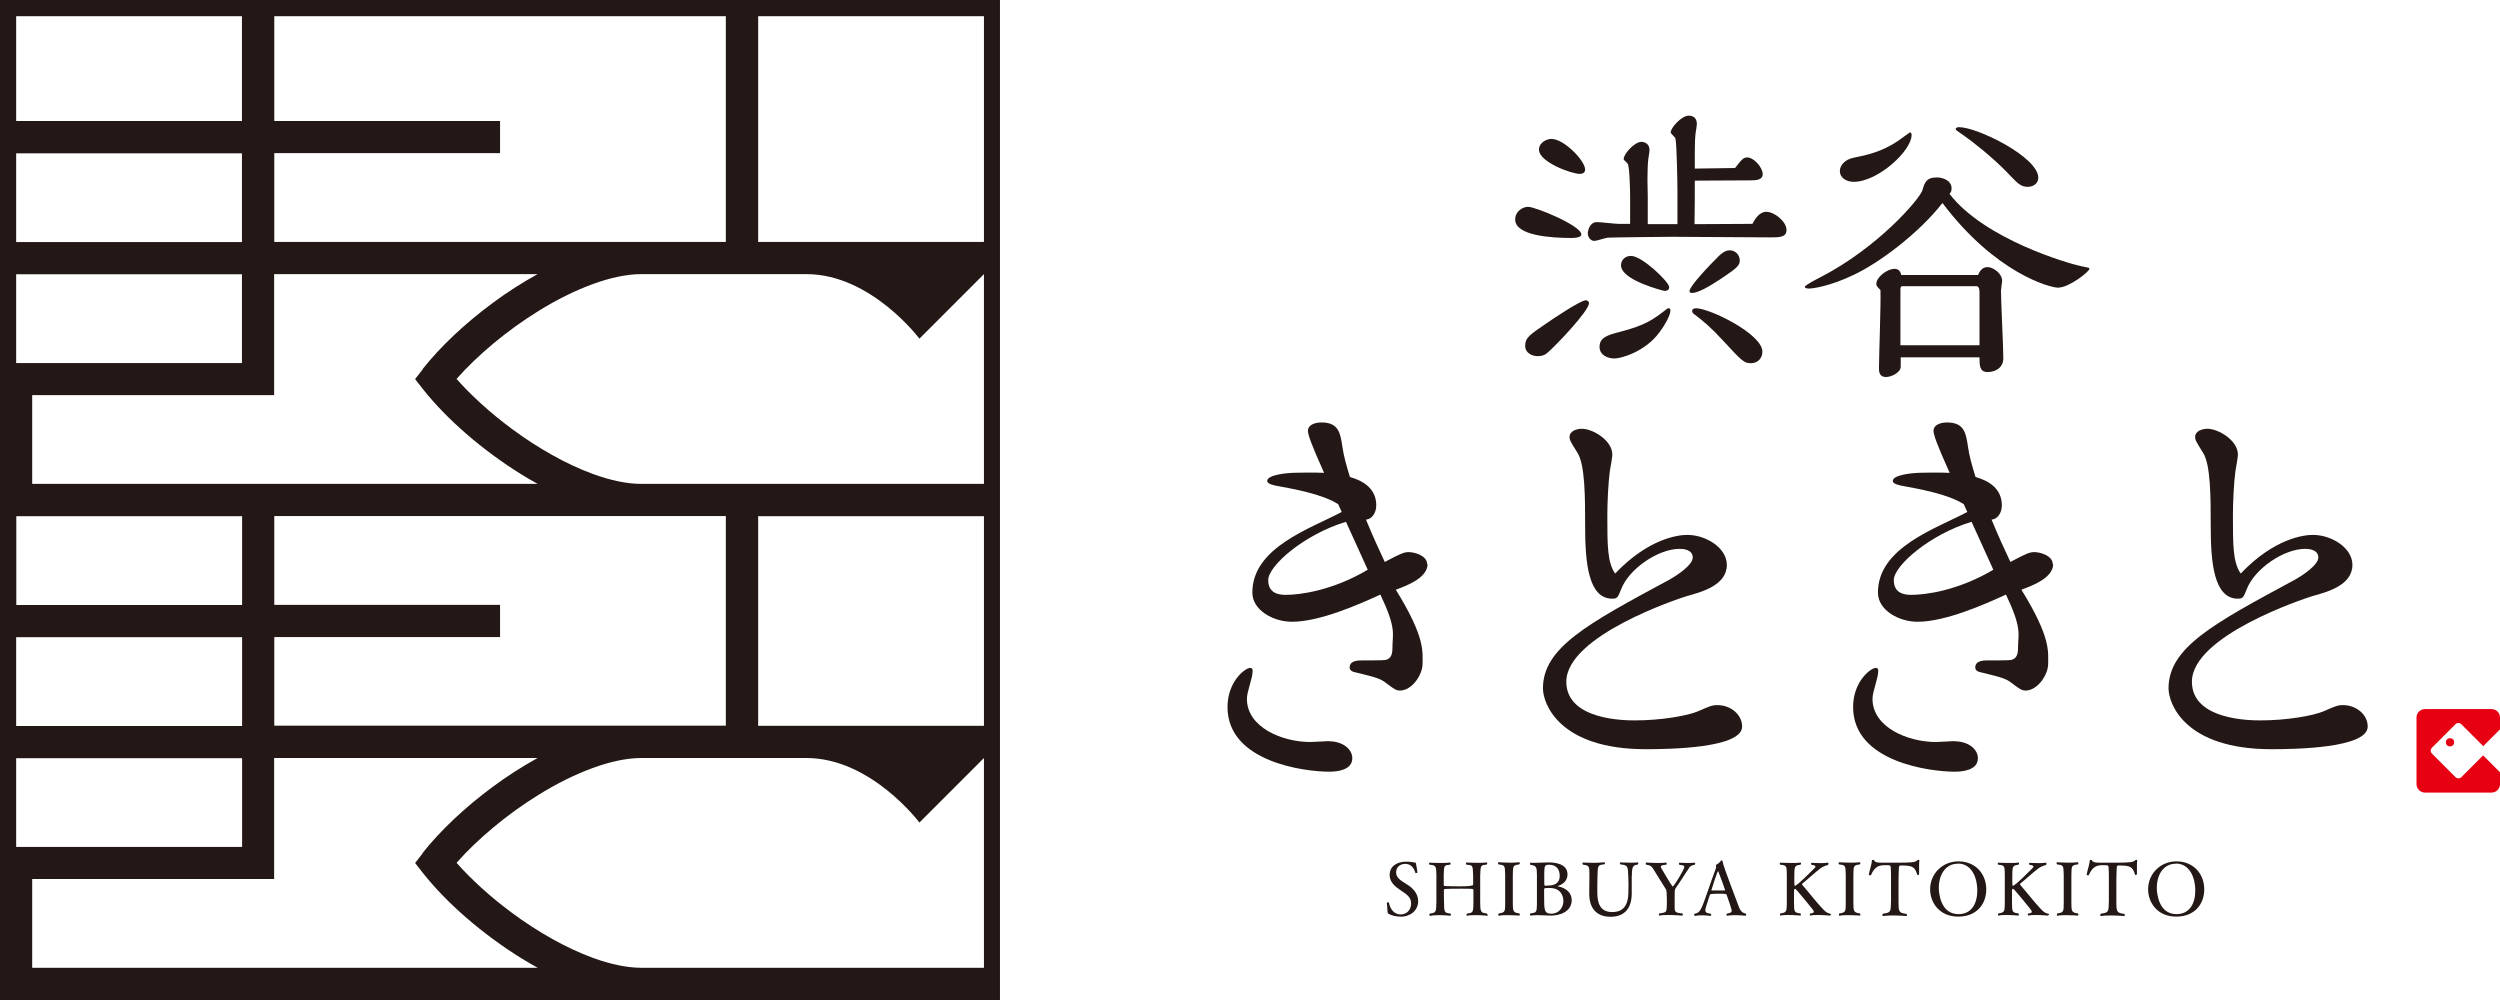 <?xml version="1.0" encoding="UTF-8"?><svg id="_レイヤー_2" xmlns="http://www.w3.org/2000/svg" viewBox="0 0 170.08 68.03"><defs><style>.cls-1{fill:#e60012;}.cls-2{fill:#231815;}</style></defs><g id="_レイヤー_1-2"><g><path class="cls-2" d="m106.9,16.19c-1.3,0-3.82-.14-3.82-1.26,0-.54.5-.86.88-.86.5,0,3.62,1.28,3.62,1.88,0,.22-.46.24-.68.24Zm-1.66,7.84c-.16.14-.38.2-.62.2-.4,0-.86-.22-.86-.7,0-.56.32-.76,1.4-1.5.46-.32,2.36-1.6,2.72-1.6.14,0,.22.08.22.2,0,.52-2.26,2.9-2.86,3.4Zm2.24-12.2c-.6,0-2.78-.82-2.78-1.64,0-.52.56-.74.84-.74.88,0,2.3,1.5,2.3,2.08,0,.24-.2.3-.36.3Zm3.42,3.4v-1.84c0-.5-.04-2.04-.16-2.24-.02-.06-.28-.26-.28-.32,0-.38.76-1.18,1.2-1.18.08,0,.56.02.56.58,0,.02-.06.5-.08.56-.04.3-.06.92-.06,1.4,0,.2.02,1.04.02,1.2v1.86h2.02v-2.22c0-.5-.04-3.24-.14-3.62-.02-.08-.32-.32-.32-.4,0-.32.74-1.14,1.22-1.14.12,0,.56,0,.56.58,0,.1-.06.48-.08.56-.04.36-.06.68-.06,1.46v1l2.74-.04c.42-.54.56-.72.82-.72.46,0,1.06.68,1.06,1.14,0,.38-.42.42-.8.42-.62,0-3.28.02-3.82.02,0,1.26,0,1.9-.02,2.96l3.94-.02c.16-.3.46-.82.94-.82.56,0,1.38.66,1.38,1.24,0,.5-.5.5-1.12.5-1.06,0-5.76-.04-6.72-.04-.38,0-4.08.04-4.34.06-.14.02-.76.22-.88.22-.28,0-.46-.26-.46-.52,0-.16.12-.76.62-.76.22,0,1.26.12,1.46.12h.8Zm-.74,7.36c1.8-.46,2.32-.86,3.2-1.54.06-.06.12-.08.18-.08.08,0,.1.08.1.18,0,.24-.28.84-.76,1.48-.98,1.32-2.62,1.76-3.04,1.76s-1.02-.2-1.02-.8c0-.64.58-.8,1.34-1Zm3.08-2.8c-.06,0-2.96-.72-2.96-1.74,0-.36.28-.64.68-.64.76,0,2.6,1.78,2.6,2.12,0,.26-.26.26-.32.26Zm4.1-1c-.52.34-1.66,1.14-2.24,1.14-.06,0-.16-.02-.16-.12,0-.34,1.32-1.72,1.98-2.38.2-.18.44-.4.76-.4.4,0,.68.34.68.68,0,.32-.16.5-1.02,1.08Zm1.78,5.92c-.48,0-.62-.16-1.88-1.52-.88-.96-1.36-1.34-1.96-1.8-.1-.06-.16-.14-.16-.24,0-.14.16-.18.26-.18.92,0,4.52,1.74,4.52,2.96,0,.44-.32.78-.78.78Z"/><path class="cls-2" d="m141.59,18.11c.5.1.56.1.56.18,0,.18-1.38,1.28-2.14,1.28-.54,0-4.26-.98-7.86-5.76-1.66,2.12-4.36,4.1-6.02,4.88-1.7.82-2.86.94-3.04.94-.1,0-.3,0-.3-.12,0-.1.8-.52,1-.62,3.96-2.02,6.84-5.38,7-5.96.14-.48.24-.86.98-.86.42,0,1,.22,1,.74,0,.22-.06.28-.14.38,2.38,3.1,8.16,4.76,8.96,4.92Zm-15.48-5.74c-.46,0-.94-.24-.94-.74,0-.36.32-.78.94-.9.9-.18,1.92-.4,3.04-1.16.12-.08.76-.56.78-.56.12,0,.12.14.12.18,0,1.06-2.28,3.18-3.94,3.18Zm8.46,6.34c.1-.24.28-.54.64-.54.4,0,1,.44,1,.94,0,.1-.08.56-.08.66,0,.66.16,3.86.16,4.6,0,.62-.5.94-1.06.94s-.56-.44-.56-1h-5.36v.64c0,.4-.66.7-1,.7-.48,0-.48-.4-.48-.62,0-.76.14-4.46.1-5.3-.22-.22-.28-.28-.28-.42,0-.46.74-1.02,1.24-1.02.3,0,.4.2.46.42h5.22Zm.1,4.78v-3.6c0-.3-.08-.42-.22-.42h-5.04c-.1,0-.12.14-.12.2v3.82h5.38Zm3.3-10.78c-.48,0-.66-.18-1.4-.96-1-1.04-2.4-2.14-2.98-2.54-.44-.3-.54-.36-.54-.44s.14-.12.22-.12c1.26,0,5.4,2.04,5.4,3.44,0,.42-.38.62-.7.62Z"/><path class="cls-2" d="m114.79,36.39c1.26,0,2.69.87,2.69,2.04,0,1.4-1.74,1.85-2.74,2.13-.56.17-8.18,2.69-8.18,5.82,0,2.63,4.03,2.63,4.68,2.63,1.74,0,3.56-.31,4.28-.62.78-.34.95-.42,1.32-.42.9,0,1.68.64,1.68,1.46,0,1.48-5.01,1.54-6.55,1.54-5.91,0-7-3.11-7-4.14,0-2.77,3.05-4.4,8.54-7.36.62-.34,1.65-1.04,1.65-1.54,0-.56-.67-.59-.9-.59-1.43,0-3.44,1.34-3.98,2.77-.2.48-.22.62-.59.62-1.62,0-1.85-2.41-1.85-4.9,0-1.99,0-4.23-.53-5.04-.48-.76-.53-.87-.53-1.06,0-.42.5-.56.84-.56.73,0,2.07.78,2.07,1.76,0,.17-.14.95-.17,1.12-.11.84-.17,2.16-.17,3.02,0,2.02,0,3.19.53,3.95,2.32-2.44,4.37-2.63,4.9-2.63Z"/><path class="cls-2" d="m157.35,36.39c1.26,0,2.69.87,2.69,2.04,0,1.4-1.74,1.85-2.74,2.13-.56.17-8.18,2.69-8.18,5.82,0,2.63,4.03,2.63,4.68,2.63,1.74,0,3.56-.31,4.28-.62.78-.34.95-.42,1.32-.42.9,0,1.68.64,1.68,1.46,0,1.48-5.01,1.54-6.55,1.54-5.91,0-7-3.11-7-4.14,0-2.77,3.05-4.4,8.54-7.36.62-.34,1.65-1.04,1.65-1.54,0-.56-.67-.59-.9-.59-1.43,0-3.44,1.34-3.98,2.77-.2.48-.22.62-.59.62-1.62,0-1.85-2.41-1.85-4.9,0-1.99,0-4.23-.53-5.04-.48-.76-.53-.87-.53-1.06,0-.42.5-.56.84-.56.73,0,2.07.78,2.07,1.76,0,.17-.14.95-.17,1.12-.11.84-.17,2.16-.17,3.02,0,2.02,0,3.19.53,3.95,2.32-2.44,4.37-2.63,4.9-2.63Z"/><g><path class="cls-2" d="m95.29,62.36c-.38,0-.65-.1-.8-.18-.07-.04-.08-.05-.09-.13,0-.14-.05-.56-.05-.62h0s.04-.05.08-.05c.03,0,.06.01.06.03.16.75.64.8.8.8.4,0,.71-.29.71-.75,0-.39-.23-.58-.74-.91-.37-.25-.72-.54-.72-1.03,0-.64.58-.9,1.11-.9h.02c.27,0,.51.05.58.06.06,0,.06,0,.08.07.04.15.09.52.1.61,0,.02-.06.04-.1.04-.02,0-.04,0-.04-.02-.11-.38-.33-.61-.69-.61-.32,0-.62.2-.62.58,0,.35.29.55.76.83.36.23.74.59.74,1.13,0,.67-.58,1.06-1.2,1.06Z"/><path class="cls-2" d="m101.23,62.23s-.02.07-.05.07c0,0-.38-.04-.78-.04-.21,0-.42,0-.58.04h0s-.06-.03-.06-.06c0-.03.02-.06.05-.09.44-.04.42-.12.43-.79,0-.24,0-.72,0-.8,0-.1-.04-.1-.84-.1-.41,0-.85,0-1.07.02-.08,0-.1.04-.1.09,0,.25,0,.58.01.77,0,.75.03.76.43.81.03.03.04.06.04.08,0,.04-.02.07-.05.07,0,0-.37-.04-.76-.04-.21,0-.43.01-.6.05h-.01s-.05-.02-.05-.06.01-.07.04-.1c.42-.04.43-.12.44-.79,0-.17,0-.54,0-.91s0-.74,0-.92c-.02-.54.02-.67-.46-.7-.03-.02-.04-.06-.04-.08,0-.04.02-.06.04-.06h0s.36.02.76.02c.22,0,.44,0,.63-.03h0s.04.03.04.06c0,.04-.02.07-.04.09-.39.03-.42.02-.43.69v.67c0,.06.02.09.09.09.22.01.62.02,1,.02q.91,0,.91-.11s0-.4,0-.6c-.02-.73-.02-.73-.45-.76-.03-.02-.04-.06-.04-.09s.02-.06.04-.06h0s.38.02.77.02c.21,0,.43,0,.6-.03h0s.04.03.04.06c0,.03-.01.07-.04.09-.4.05-.42.02-.44.76,0,.23,0,.49,0,.75,0,.4,0,.78,0,1.03,0,.68.04.75.44.78.03.03.04.06.04.08Z"/><path class="cls-2" d="m103.4,62.23s-.02.06-.05.06c0,0-.39-.03-.78-.03-.21,0-.42,0-.58.04h-.02s-.04-.02-.04-.06.02-.07.04-.1c.47-.05.42-.19.43-.74,0-.24,0-.62,0-.98s0-.7,0-.88c-.02-.65,0-.68-.45-.73-.03-.02-.04-.06-.04-.09,0-.03.02-.06.06-.06,0,0,.38.03.79.03.2,0,.41-.01.59-.03h0s.05.03.05.06-.02.07-.05.09c-.46.05-.41.15-.43.72,0,.22,0,.5,0,.78,0,.39,0,.79,0,1.09.01.54-.02.69.44.74.03.03.04.06.04.09Z"/><path class="cls-2" d="m106.93,61.21c0,.86-.88,1.08-1.41,1.08-.31,0-.62-.03-.92-.03-.15,0-.31.01-.46.03h0s-.06-.03-.06-.07.02-.06.04-.08c.42-.04.43-.11.44-.62,0-.15,0-.34,0-.56,0-.14,0-.33,0-.53s0-.4,0-.55c0-.1,0-.22,0-.34,0-.55-.04-.65-.43-.7-.02,0-.04-.04-.04-.08s.01-.07.04-.07h0c.07.01.17.01.27.01.32,0,.71-.03.95-.03.4,0,1.29.07,1.29.82,0,.45-.34.68-.64.78-.03,0-.03.01-.03.02s.04.02.06.02c.42.08.89.37.89.89h0Zm-1.54-2.38c-.29,0-.33.06-.33.59v.72c0,.06.01.12.08.12h.02c.05,0,.15-.01.22-.02.29,0,.73-.1.73-.65,0-.39-.18-.76-.72-.76Zm.04,1.58c-.06,0-.25,0-.3.01-.08.02-.08.05-.08.09v.41c0,1.02,0,1.24.51,1.24.47,0,.8-.4.8-.85,0-.1,0-.9-.94-.9Z"/><path class="cls-2" d="m111.01,59.6v.13c0,.35,0,.63,0,1.08-.01,1.05-.55,1.56-1.44,1.56-1.01,0-1.45-.65-1.45-1.55v-.04c0-.36.01-.84.01-1.14v-.26c0-.44-.04-.51-.43-.55-.03-.02-.04-.06-.04-.09,0-.03.01-.06.05-.06.03,0,.35.02.73.02.22,0,.47-.01.7-.04h0s.05.03.05.06c0,.03,0,.07-.04.08-.47.06-.44.06-.47.81-.01.31-.01.78-.01,1.11,0,.69.17,1.33,1.01,1.33.55,0,1.07-.23,1.1-1.27,0-.19.01-.39.01-.59,0-.16,0-.32-.01-.48-.03-.78-.02-.85-.53-.9-.03-.02-.05-.06-.05-.08,0-.04.02-.06.05-.06,0,0,.33.02.67.02.17,0,.35,0,.49-.02h.01s.04.02.04.06c0,.03-.02.07-.04.09-.32.04-.4.12-.4.77Z"/><path class="cls-2" d="m114.91,59.06c-.21.28-.57.89-.91,1.36-.06.1-.07.13-.07.57,0,.21,0,.46,0,.53,0,.51-.04.57.51.62.04.02.05.06.05.09,0,.03-.02.06-.06.06,0,0-.45-.04-.9-.04-.23,0-.45,0-.62.04h-.02s-.04-.03-.04-.06c0-.03.02-.06.04-.09.53-.06.49-.11.51-.62,0-.09,0-.23,0-.36,0-.33-.02-.58-.06-.65-.28-.43-.6-.98-.85-1.37-.14-.22-.2-.27-.49-.31-.03-.02-.04-.06-.04-.09,0-.03.02-.06.06-.06,0,0,.36.03.75.03.19,0,.41,0,.58-.03h0s.04.03.04.06,0,.07-.04.09c-.15.02-.36.02-.36.14,0,.02.01.05.03.09.2.33.46.81.74,1.21.02.03.03.04.04.04.08,0,.79-1.17.79-1.33,0-.12-.17-.12-.33-.14-.03-.02-.04-.06-.04-.09,0-.03.02-.06.05-.06,0,0,.24.02.53.02.15,0,.31,0,.47-.02h0s.06.03.06.06c0,.03-.01.06-.04.08-.19.04-.29.08-.41.24Z"/><path class="cls-2" d="m118.81,62.22s-.02.08-.07.08c0,0-.35-.04-.72-.04-.18,0-.37.01-.52.04h0s-.05-.02-.05-.06c0-.03.02-.07.05-.09.2-.03.31-.07.31-.19s-.3-.97-.35-1.1c0-.03-.05-.06-.53-.06-.16,0-.32,0-.47.02-.06,0-.12,0-.15.1-.07.24-.27.81-.29.94,0,.03,0,.05,0,.08,0,.16.14.19.35.22.04.03.05.06.05.09,0,.04-.02.06-.06.06,0,0-.28-.04-.58-.04-.15,0-.31.01-.45.04h-.02s-.06-.03-.06-.06c0-.03.02-.06.04-.09.37-.05.45-.25.91-1.58.18-.51.37-1.08.55-1.55,0,0,0-.02,0-.03,0-.02,0-.05-.01-.07,0,0,0-.02,0-.03,0-.03,0-.06.04-.08.09-.06.19-.11.28-.24.02-.03.05-.05.07-.05.02,0,.05.02.06.08.04.21.14.53,1.13,3.14.08.2.2.36.44.4.03.02.04.05.04.08Zm-1.91-2.93s-.02-.02-.02-.02c-.05,0-.45,1.28-.45,1.29,0,.02.03.02.05.02.08,0,.24,0,.41,0s.34,0,.43,0c.02,0,.04,0,.04-.03,0-.02-.35-1-.46-1.27Z"/><path class="cls-2" d="m124.54,62.23s-.02.06-.06.06h0s-.41-.04-.79-.04c-.2,0-.39,0-.52.04h0s-.05-.03-.05-.06c0-.03.02-.07.05-.09.12,0,.23-.04.23-.11,0-.06-.04-.13-.64-.85-.59-.71-.6-.71-.64-.71s-.07.05-.07.11c0,.12,0,.68,0,.87,0,.59.03.64.43.69.03.03.04.06.04.08,0,.04-.02.07-.05.07h0s-.4-.04-.78-.04c-.21,0-.41,0-.55.04h0s-.05-.02-.05-.06c0-.03.02-.06.04-.09.43-.05.42-.16.43-.69,0-.23,0-.57,0-.89,0-.45,0-.89,0-1.06-.01-.57,0-.63-.44-.67-.03-.02-.04-.06-.04-.08,0-.04.01-.06.05-.06,0,0,.38.02.77.02.21,0,.42,0,.58-.03h.01s.04.02.04.06c0,.03-.02.07-.04.09-.42.06-.42.08-.42.95,0,.47,0,.48.05.48.02,0,.14,0,1.33-1.2.04-.04.06-.08.06-.1,0-.09-.16-.11-.26-.12-.03-.02-.04-.06-.04-.08,0-.04.02-.06.05-.06,0,0,.28.02.59.02.17,0,.34,0,.49-.03h0s.06.03.06.07c0,.03-.02.07-.05.09-.22.06-.39.14-.52.24-.43.33-.96.83-1.2,1.01-.02.01-.03.04-.03.06,0,.02,0,.03.02.05.38.43,1,1.23,1.41,1.65.18.19.31.28.51.31.02.02.04.06.04.09Z"/><path class="cls-2" d="m126.57,62.23s-.02.06-.05.06c0,0-.39-.03-.78-.03-.21,0-.42,0-.58.04h-.02s-.04-.02-.04-.06.02-.07.04-.1c.47-.05.42-.19.43-.74,0-.24,0-.62,0-.98s0-.7,0-.88c-.02-.65,0-.68-.45-.73-.03-.02-.04-.06-.04-.09,0-.03.02-.06.06-.06,0,0,.38.03.79.03.2,0,.41-.01.59-.03h0s.05.03.05.06-.02.07-.05.09c-.46.05-.41.15-.43.72,0,.22,0,.5,0,.78,0,.39,0,.79,0,1.09.01.54-.02.69.44.74.03.03.04.06.04.09Z"/><path class="cls-2" d="m130.56,58.85c0,.06,0,.13,0,.2v.29c0,.16,0,.19-.08.19-.02,0-.05-.02-.05-.03-.16-.55-.35-.62-1.11-.62-.11,0-.13.06-.13.13,0,.04-.03.27-.03,1.19,0,.37,0,.82,0,1.1,0,.7,0,.81.53.87.03.03.05.06.05.09,0,.04-.02.06-.06.06,0,0-.47-.04-.93-.04-.23,0-.46.01-.64.04h0s-.05-.02-.05-.06c0-.03.01-.07.05-.1.52-.08.53-.09.54-.88,0-.27,0-.61,0-.93,0-.23,0-.45,0-.62,0-.08,0-.6-.02-.74-.02-.13-.06-.13-.36-.13-.37,0-.7.03-.98.66,0,.02-.04.03-.07.03-.04,0-.08-.02-.08-.06h0c.06-.31.2-.71.21-.94,0-.04.04-.05.08-.05.03,0,.06.01.07.03.06.17.37.15.48.16.33,0,.68,0,1.01,0,1.06,0,1.34-.02,1.47-.18.01,0,.03-.02.05-.02.03,0,.07.02.07.05h0c-.01.07-.02.17-.02.29Z"/><path class="cls-2" d="m133.22,62.36c-1.28,0-1.91-.96-1.91-1.86,0-1.05.83-1.9,1.93-1.9,1.16,0,1.89.86,1.89,1.9s-.68,1.86-1.91,1.86Zm-.02-3.6c-.94,0-1.3.89-1.3,1.63,0,.37.12,1.8,1.34,1.8.92,0,1.28-.76,1.28-1.61s-.37-1.83-1.32-1.83Z"/><path class="cls-2" d="m139.37,62.23s-.02.06-.06.06h0s-.41-.04-.79-.04c-.2,0-.39,0-.52.04h0s-.05-.03-.05-.06c0-.03.02-.07.05-.09.12,0,.23-.04.23-.11,0-.06-.04-.13-.64-.85-.59-.71-.6-.71-.64-.71s-.07.05-.07.11c0,.12,0,.68,0,.87,0,.59.03.64.43.69.03.03.04.06.04.08,0,.04-.02.07-.05.07h0s-.4-.04-.78-.04c-.21,0-.41,0-.55.04h0s-.05-.02-.05-.06c0-.03.02-.06.04-.09.43-.05.42-.16.43-.69,0-.23,0-.57,0-.89,0-.45,0-.89,0-1.06-.01-.57,0-.63-.44-.67-.03-.02-.04-.06-.04-.08,0-.04.01-.06.05-.06,0,0,.38.02.77.02.21,0,.42,0,.58-.03h.01s.04.02.04.06c0,.03-.02.07-.04.09-.42.06-.42.08-.42.95,0,.47,0,.48.05.48.02,0,.14,0,1.33-1.2.04-.04.06-.08.06-.1,0-.09-.16-.11-.26-.12-.03-.02-.04-.06-.04-.08,0-.04.02-.06.05-.06,0,0,.28.02.59.02.17,0,.34,0,.49-.03h0s.06.03.06.07c0,.03-.02.07-.05.09-.22.06-.39.14-.52.24-.43.33-.96.83-1.2,1.01-.02.01-.03.04-.03.06,0,.02,0,.03.02.05.38.43,1,1.23,1.41,1.65.18.19.31.28.51.31.02.02.04.06.04.09Z"/><path class="cls-2" d="m141.4,62.23s-.02.06-.05.06c0,0-.39-.03-.78-.03-.21,0-.42,0-.58.04h-.02s-.04-.02-.04-.06.02-.07.04-.1c.47-.05.42-.19.43-.74,0-.24,0-.62,0-.98s0-.7,0-.88c-.02-.65,0-.68-.45-.73-.03-.02-.04-.06-.04-.09,0-.03.02-.06.06-.06,0,0,.38.03.79.03.2,0,.41-.01.59-.03h0s.05.03.05.06-.02.07-.05.09c-.46.05-.41.15-.43.72,0,.22,0,.5,0,.78,0,.39,0,.79,0,1.09.01.54-.02.69.44.74.03.03.04.06.04.09Z"/><path class="cls-2" d="m145.38,58.85c0,.06,0,.13,0,.2v.29c0,.16,0,.19-.08.19-.02,0-.05-.02-.05-.03-.16-.55-.35-.62-1.11-.62-.11,0-.13.06-.13.13,0,.04-.03.27-.03,1.19,0,.37,0,.82,0,1.1,0,.7,0,.81.53.87.03.03.05.06.05.09,0,.04-.02.06-.06.06,0,0-.47-.04-.93-.04-.23,0-.46.01-.64.04h0s-.05-.02-.05-.06c0-.03.01-.07.05-.1.52-.08.53-.09.54-.88,0-.27,0-.61,0-.93,0-.23,0-.45,0-.62,0-.08,0-.6-.02-.74-.02-.13-.06-.13-.36-.13-.37,0-.7.03-.98.66,0,.02-.04.03-.07.03-.04,0-.08-.02-.08-.06h0c.06-.31.2-.71.21-.94,0-.04.04-.05.08-.05.03,0,.06.01.07.03.06.17.37.15.48.16.33,0,.68,0,1.01,0,1.06,0,1.34-.02,1.47-.18.01,0,.03-.02.05-.02.03,0,.07.02.07.05h0c-.01.07-.02.17-.02.29Z"/><path class="cls-2" d="m148.05,62.36c-1.28,0-1.91-.96-1.91-1.86,0-1.05.83-1.9,1.93-1.9,1.16,0,1.89.86,1.89,1.9s-.68,1.86-1.91,1.86Zm-.02-3.6c-.94,0-1.3.89-1.3,1.63,0,.37.12,1.8,1.34,1.8.92,0,1.28-.76,1.28-1.61s-.37-1.83-1.32-1.83Z"/></g><path class="cls-2" d="m0,0v68.03S0,68.03,0,68.03H0s68.03,0,68.03,0V0H0Zm49.38,1.1v15.36h-30.72v-6.04h15.36v-2.19h-15.36V1.1h30.72Zm-20.61,24.01l-.53.68.53.68c1.62,2.05,4.05,4.16,6.71,5.81.36.22.73.44,1.1.64H2.19v-6.04h16.46v-8.23h17.92c-1.05.58-2.08,1.24-3.05,1.96-1.88,1.39-3.55,2.96-4.77,4.5Zm-10.11,24.27v-6.04h15.36v-2.19h-15.36v-6.04h30.72v14.26h-30.72Zm10.11,8.65l-.53.68.53.68c1.62,2.05,4.05,4.16,6.71,5.81.36.22.73.44,1.1.64H2.19v-6.04h16.46v-8.23h17.92c-1.05.58-2.08,1.24-3.05,1.96-1.88,1.39-3.55,2.96-4.77,4.5Zm-12.3-14.68v6.04H1.1v-6.04h15.36Zm-15.36-2.19v-6.04h15.36v6.04H1.1Zm15.36,10.42v6.04H1.1v-6.04h15.36ZM1.1,1.1h15.36v7.13H1.1V1.1Zm0,9.33h15.36v6.04H1.1v-6.04Zm0,8.23h15.36v6.04H1.1v-6.04Zm65.84,47.18h-23.32c-.96,0-2.1-.24-3.3-.68-1.8-.66-3.74-1.76-5.48-3.05-1.45-1.07-2.77-2.27-3.78-3.41,1.41-1.6,3.43-3.3,5.57-4.62,1.22-.76,2.49-1.39,3.69-1.83,1.2-.44,2.34-.68,3.3-.68h11.25c4.39,0,7.68,4.39,7.68,4.39l4.39-4.39v14.26Zm0-16.46h-15.36v-14.26h15.36v14.26Zm0-16.46h-23.32c-.96,0-2.1-.24-3.3-.68-1.8-.66-3.74-1.76-5.48-3.05-1.45-1.07-2.77-2.27-3.78-3.41,1.41-1.6,3.43-3.3,5.57-4.62,1.22-.76,2.49-1.39,3.69-1.83,1.2-.44,2.34-.68,3.3-.68h11.25c4.39,0,7.68,4.39,7.68,4.39l4.39-4.39v14.26Zm0-16.46h-15.36V1.1h15.36v15.36Z"/><g><path class="cls-1" d="m168.94,51.38l-1.49,1.49c-.11.11-.29.11-.4,0l-1.6-1.6c-.11-.11-.11-.29,0-.4l1.6-1.6c.11-.11.29-.11.4,0l1.49,1.49,1.14-1.14v-.81c0-.31-.26-.57-.57-.57h-4.54c-.31,0-.57.26-.57.57v4.54c0,.31.26.57.57.57h4.54c.31,0,.57-.26.57-.57v-.81l-1.14-1.14Z"/><circle class="cls-1" cx="166.68" cy="50.5" r=".28"/></g><g><path class="cls-2" d="m97.09,38.37c0-.56-.84-.81-1.26-.81-.31,0-.56.11-1.62.67-.38-.8-.84-1.81-1.28-2.88.38-.02.7-.43.7-.97,0-1.08-.8-1.65-1.79-1.93-.24-.76-.43-1.46-.51-2.03-.14-.95-.25-1.68-1.43-1.68-.5,0-.92.2-.92.56,0,.3.27,1.01,1.1,2.87-.78-.04-1.47-.01-1.83-.01-.7,0-2.04.14-2.04.56,0,.2.42.28.53.31,1.29.24,3.19.57,4.3,1.27.08.17.16.35.24.53-2.12,1.13-6.08,2.41-6.08,5.48,0,1.23,1.46,1.99,2.69,1.99,1.9,0,4.56-1.18,6.02-1.85,1.12,2.35.82,2.66.82,3.64,0,.34-.06.73-.48.81-.08.03-1.51.03-1.62.03-.22,0-.81,0-.81.48,0,.11.06.25.31.31,1.6.39,1.79.45,2.21.78.48.36.64.48.9.48.81,0,1.54-1.06,1.54-1.82,0-.84.19-1.79-1.82-5.04.76-.28,2.16-.81,2.16-1.74Zm-9.63,2.1c-.62,0-1.18-.2-1.18-1.01,0-.98,2.48-3.12,5.29-3.96.43.94.92,2.02,1.48,3.26-2.41,1.43-4.62,1.71-5.6,1.71Z"/><path class="cls-2" d="m90.4,50.42c-.11,0-1.06.06-1.26.06-1.88,0-4.31-.98-4.31-2.94,0-.5.39-1.4.39-1.88,0-.08,0-.22-.17-.22-.34,0-1.54.92-1.54,2.66,0,3.75,5.26,4.4,6.92,4.4.56,0,1.57-.11,1.57-.92,0-.59-.62-1.15-1.6-1.15Z"/></g><g><path class="cls-2" d="m139.65,38.37c0-.56-.84-.81-1.26-.81-.31,0-.56.11-1.62.67-.38-.8-.84-1.81-1.28-2.88.38-.02.7-.43.7-.97,0-1.08-.8-1.65-1.79-1.93-.24-.76-.43-1.46-.51-2.03-.14-.95-.25-1.68-1.43-1.68-.5,0-.92.2-.92.56,0,.3.27,1.01,1.1,2.87-.78-.04-1.47-.01-1.83-.01-.7,0-2.04.14-2.04.56,0,.2.42.28.53.31,1.29.24,3.19.57,4.3,1.27.08.17.16.35.24.53-2.12,1.13-6.08,2.41-6.08,5.48,0,1.23,1.46,1.99,2.69,1.99,1.9,0,4.56-1.18,6.02-1.85,1.12,2.35.82,2.66.82,3.64,0,.34-.06.73-.48.81-.08.03-1.51.03-1.62.03-.22,0-.81,0-.81.48,0,.11.06.25.31.31,1.6.39,1.79.45,2.21.78.48.36.64.48.9.48.81,0,1.54-1.06,1.54-1.82,0-.84.19-1.79-1.82-5.04.76-.28,2.16-.81,2.16-1.74Zm-9.63,2.1c-.62,0-1.18-.2-1.18-1.01,0-.98,2.48-3.12,5.29-3.96.43.94.92,2.02,1.48,3.26-2.41,1.43-4.62,1.71-5.6,1.71Z"/><path class="cls-2" d="m132.96,50.42c-.11,0-1.06.06-1.26.06-1.88,0-4.31-.98-4.31-2.94,0-.5.39-1.4.39-1.88,0-.08,0-.22-.17-.22-.34,0-1.54.92-1.54,2.66,0,3.75,5.26,4.4,6.92,4.4.56,0,1.57-.11,1.57-.92,0-.59-.62-1.15-1.6-1.15Z"/></g></g></g></svg>